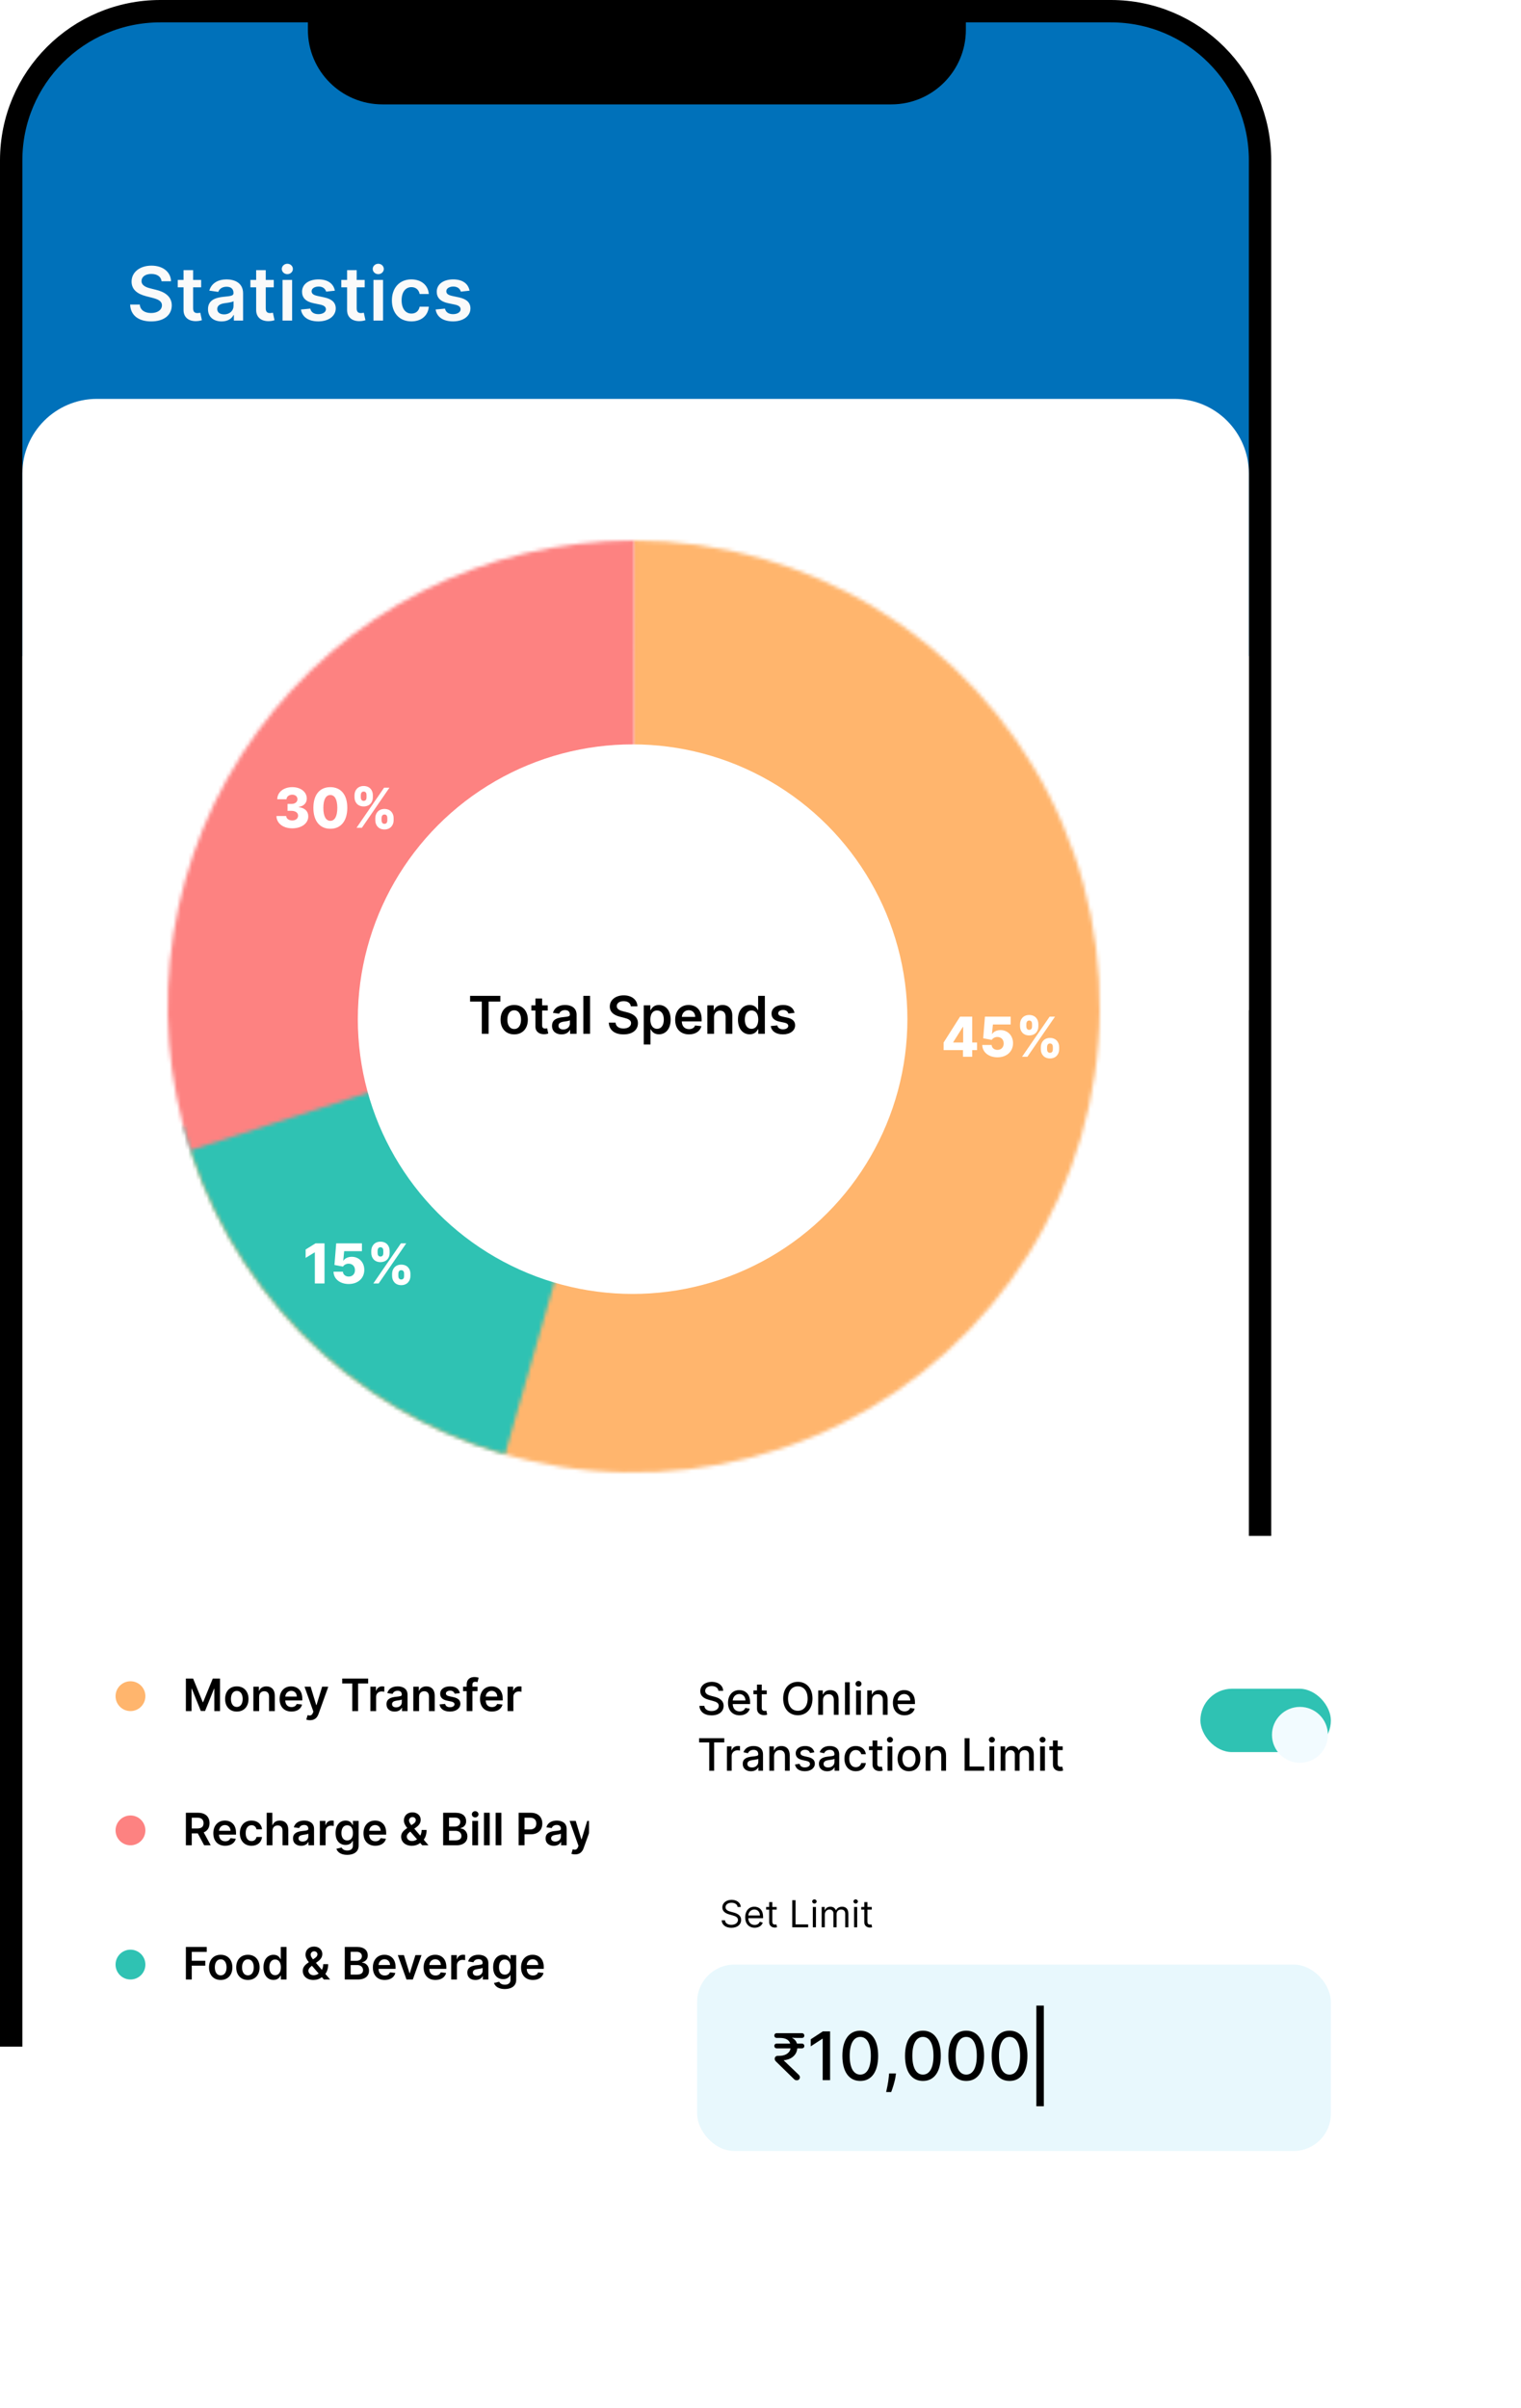 <svg width="408" height="646" viewBox="0 0 408 646" fill="none" xmlns="http://www.w3.org/2000/svg">
<path d="M3 43C3 20.909 20.909 3 43 3H298C320.091 3 338 20.909 338 43V549H170.5H3V43Z" fill="white"/>
<path d="M2 43C2 20.909 19.909 3 42 3H298C320.091 3 338 20.909 338 43V176H2V43Z" fill="#0071BA"/>
<path d="M338 549V43C338 20.909 320.091 3 298 3H43C20.909 3 3 20.909 3 43V549" stroke="black" stroke-width="6"/>
<path d="M6 127C6 115.954 14.954 107 26 107H315C326.046 107 335 115.954 335 127V271H6V127Z" fill="white"/>
<path d="M43.34 75.453H45.875C45.825 72.996 43.73 71.256 40.633 71.256C37.58 71.256 35.285 72.974 35.293 75.546C35.293 77.633 36.777 78.834 39.17 79.452L40.825 79.878C42.395 80.276 43.432 80.766 43.439 81.895C43.432 83.138 42.253 83.969 40.534 83.969C38.886 83.969 37.608 83.23 37.501 81.703H34.909C35.016 84.594 37.168 86.22 40.555 86.22C44.043 86.22 46.067 84.48 46.074 81.916C46.067 79.395 43.986 78.244 41.798 77.726L40.435 77.385C39.242 77.101 37.949 76.597 37.963 75.382C37.97 74.288 38.95 73.486 40.598 73.486C42.168 73.486 43.205 74.217 43.34 75.453ZM53.957 75.091H51.805V72.477H49.234V75.091H47.685V77.079H49.234V83.145C49.219 85.197 50.711 86.206 52.643 86.149C53.374 86.128 53.879 85.986 54.156 85.894L53.722 83.883C53.58 83.919 53.289 83.983 52.969 83.983C52.323 83.983 51.805 83.756 51.805 82.719V77.079H53.957V75.091ZM59.446 86.22C61.158 86.22 62.181 85.418 62.649 84.501H62.734V86H65.206V78.699C65.206 75.815 62.855 74.949 60.774 74.949C58.48 74.949 56.719 75.972 56.151 77.96L58.551 78.301C58.807 77.555 59.531 76.916 60.788 76.916C61.982 76.916 62.635 77.527 62.635 78.599V78.642C62.635 79.381 61.861 79.416 59.936 79.622C57.82 79.849 55.796 80.481 55.796 82.939C55.796 85.084 57.365 86.22 59.446 86.22ZM60.114 84.331C59.041 84.331 58.274 83.841 58.274 82.896C58.274 81.909 59.134 81.497 60.284 81.334C60.959 81.242 62.308 81.071 62.642 80.801V82.087C62.642 83.301 61.662 84.331 60.114 84.331ZM73.439 75.091H71.287V72.477H68.716V75.091H67.168V77.079H68.716V83.145C68.702 85.197 70.193 86.206 72.125 86.149C72.856 86.128 73.361 85.986 73.638 85.894L73.204 83.883C73.062 83.919 72.771 83.983 72.452 83.983C71.805 83.983 71.287 83.756 71.287 82.719V77.079H73.439V75.091ZM75.789 86H78.36V75.091H75.789V86ZM77.082 73.543C77.898 73.543 78.566 72.918 78.566 72.151C78.566 71.376 77.898 70.751 77.082 70.751C76.258 70.751 75.59 71.376 75.59 72.151C75.59 72.918 76.258 73.543 77.082 73.543ZM89.826 77.974C89.471 76.128 87.994 74.949 85.437 74.949C82.809 74.949 81.019 76.242 81.026 78.258C81.019 79.849 81.999 80.901 84.094 81.334L85.955 81.724C86.957 81.945 87.425 82.349 87.425 82.967C87.425 83.713 86.616 84.274 85.394 84.274C84.215 84.274 83.448 83.763 83.228 82.783L80.721 83.024C81.04 85.027 82.724 86.213 85.401 86.213C88.129 86.213 90.053 84.8 90.06 82.733C90.053 81.178 89.052 80.226 86.992 79.778L85.131 79.381C84.023 79.132 83.583 78.749 83.59 78.117C83.583 77.378 84.4 76.867 85.472 76.867C86.658 76.867 87.283 77.513 87.482 78.23L89.826 77.974ZM97.828 75.091H95.676V72.477H93.105V75.091H91.556V77.079H93.105V83.145C93.091 85.197 94.582 86.206 96.514 86.149C97.246 86.128 97.75 85.986 98.027 85.894L97.594 83.883C97.451 83.919 97.16 83.983 96.841 83.983C96.194 83.983 95.676 83.756 95.676 82.719V77.079H97.828V75.091ZM100.178 86H102.749V75.091H100.178V86ZM101.471 73.543C102.287 73.543 102.955 72.918 102.955 72.151C102.955 71.376 102.287 70.751 101.471 70.751C100.647 70.751 99.979 71.376 99.979 72.151C99.979 72.918 100.647 73.543 101.471 73.543ZM110.351 86.213C113.093 86.213 114.84 84.587 115.025 82.271H112.567C112.347 83.443 111.502 84.118 110.373 84.118C108.768 84.118 107.731 82.776 107.731 80.546C107.731 78.344 108.789 77.023 110.373 77.023C111.609 77.023 112.368 77.818 112.567 78.869H115.025C114.847 76.504 113.001 74.949 110.337 74.949C107.141 74.949 105.124 77.257 105.124 80.588C105.124 83.891 107.091 86.213 110.351 86.213ZM125.958 77.974C125.603 76.128 124.126 74.949 121.569 74.949C118.941 74.949 117.151 76.242 117.158 78.258C117.151 79.849 118.131 80.901 120.226 81.334L122.087 81.724C123.089 81.945 123.557 82.349 123.557 82.967C123.557 83.713 122.748 84.274 121.526 84.274C120.347 84.274 119.58 83.763 119.36 82.783L116.853 83.024C117.173 85.027 118.856 86.213 121.533 86.213C124.261 86.213 126.185 84.8 126.192 82.733C126.185 81.178 125.184 80.226 123.124 79.778L121.263 79.381C120.155 79.132 119.715 78.749 119.722 78.117C119.715 77.378 120.532 76.867 121.604 76.867C122.79 76.867 123.415 77.513 123.614 78.23L125.958 77.974Z" fill="#FAFAFA"/>
<path d="M82.589 2H259.089V8C259.089 19.046 250.135 28 239.089 28H102.589C91.544 28 82.589 19.046 82.589 8V2Z" fill="black"/>
<path d="M49.861 450.273V459H51.378V452.991H51.459L53.871 458.974H55.004L57.416 453.004H57.497V459H59.014V450.273H57.08L54.489 456.597H54.386L51.795 450.273H49.861ZM63.523 459.128C65.44 459.128 66.659 457.777 66.659 455.753C66.659 453.724 65.44 452.369 63.523 452.369C61.605 452.369 60.386 453.724 60.386 455.753C60.386 457.777 61.605 459.128 63.523 459.128ZM63.531 457.892C62.47 457.892 61.95 456.946 61.95 455.749C61.95 454.551 62.47 453.592 63.531 453.592C64.575 453.592 65.095 454.551 65.095 455.749C65.095 456.946 64.575 457.892 63.531 457.892ZM69.511 455.165C69.511 454.219 70.082 453.673 70.896 453.673C71.693 453.673 72.17 454.197 72.17 455.071V459H73.713V454.832C73.717 453.264 72.822 452.369 71.471 452.369C70.491 452.369 69.818 452.838 69.519 453.567H69.443V452.455H67.968V459H69.511V455.165ZM78.179 459.128C79.704 459.128 80.752 458.382 81.025 457.244L79.585 457.082C79.376 457.636 78.865 457.926 78.2 457.926C77.203 457.926 76.542 457.27 76.529 456.149H81.089V455.676C81.089 453.379 79.709 452.369 78.098 452.369C76.223 452.369 75 453.746 75 455.766C75 457.82 76.206 459.128 78.179 459.128ZM76.534 455.109C76.581 454.274 77.198 453.571 78.119 453.571C79.005 453.571 79.602 454.219 79.61 455.109H76.534ZM83.165 461.442C84.367 461.442 85.062 460.82 85.433 459.793L88.062 452.463L86.413 452.455L84.9 457.398H84.832L83.323 452.455H81.687L84.06 459.136L83.928 459.49C83.634 460.214 83.191 460.27 82.518 460.078L82.16 461.276C82.369 461.365 82.744 461.442 83.165 461.442ZM91.794 451.598H94.491V459H96.059V451.598H98.757V450.273H91.794V451.598ZM99.351 459H100.894V455.152C100.894 454.321 101.52 453.733 102.368 453.733C102.628 453.733 102.952 453.78 103.084 453.822V452.403C102.944 452.378 102.701 452.361 102.53 452.361C101.78 452.361 101.154 452.787 100.915 453.545H100.847V452.455H99.351V459ZM105.864 459.132C106.891 459.132 107.504 458.651 107.786 458.101H107.837V459H109.32V454.619C109.32 452.889 107.909 452.369 106.661 452.369C105.284 452.369 104.227 452.983 103.886 454.176L105.327 454.381C105.48 453.933 105.915 453.55 106.669 453.55C107.385 453.55 107.777 453.916 107.777 454.56V454.585C107.777 455.028 107.312 455.05 106.158 455.173C104.888 455.31 103.673 455.689 103.673 457.163C103.673 458.45 104.615 459.132 105.864 459.132ZM106.264 457.999C105.621 457.999 105.161 457.705 105.161 457.138C105.161 456.545 105.676 456.298 106.366 456.2C106.771 456.145 107.581 456.043 107.781 455.881V456.652C107.781 457.381 107.193 457.999 106.264 457.999ZM112.413 455.165C112.413 454.219 112.984 453.673 113.798 453.673C114.595 453.673 115.072 454.197 115.072 455.071V459H116.615V454.832C116.619 453.264 115.724 452.369 114.374 452.369C113.393 452.369 112.72 452.838 112.422 453.567H112.345V452.455H110.871V459H112.413V455.165ZM123.357 454.185C123.143 453.077 122.257 452.369 120.723 452.369C119.146 452.369 118.072 453.145 118.077 454.355C118.072 455.31 118.661 455.94 119.918 456.2L121.034 456.435C121.635 456.567 121.916 456.81 121.916 457.18C121.916 457.628 121.43 457.964 120.697 457.964C119.99 457.964 119.53 457.658 119.398 457.07L117.893 457.214C118.085 458.416 119.095 459.128 120.702 459.128C122.338 459.128 123.493 458.28 123.497 457.04C123.493 456.107 122.892 455.536 121.656 455.267L120.54 455.028C119.875 454.879 119.611 454.649 119.615 454.27C119.611 453.827 120.101 453.52 120.744 453.52C121.456 453.52 121.831 453.908 121.95 454.338L123.357 454.185ZM128.085 452.455H126.725V451.939C126.725 451.428 126.938 451.142 127.513 451.142C127.756 451.142 127.961 451.197 128.089 451.236L128.4 450.043C128.2 449.974 127.761 449.864 127.228 449.864C126.09 449.864 125.183 450.516 125.183 451.837V452.455H124.215V453.648H125.183V459H126.725V453.648H128.085V452.455ZM131.944 459.128C133.47 459.128 134.518 458.382 134.791 457.244L133.35 457.082C133.142 457.636 132.63 457.926 131.966 457.926C130.968 457.926 130.308 457.27 130.295 456.149H134.855V455.676C134.855 453.379 133.474 452.369 131.863 452.369C129.988 452.369 128.765 453.746 128.765 455.766C128.765 457.82 129.971 459.128 131.944 459.128ZM130.299 455.109C130.346 454.274 130.964 453.571 131.885 453.571C132.771 453.571 133.368 454.219 133.376 455.109H130.299ZM136.16 459H137.702V455.152C137.702 454.321 138.329 453.733 139.177 453.733C139.437 453.733 139.761 453.78 139.893 453.822V452.403C139.752 452.378 139.509 452.361 139.339 452.361C138.589 452.361 137.962 452.787 137.724 453.545H137.656V452.455H136.16V459ZM49.861 495H51.442V491.804H53.053L54.766 495H56.53L54.642 491.54C55.669 491.126 56.21 490.249 56.21 489.064C56.21 487.398 55.136 486.273 53.133 486.273H49.861V495ZM51.442 490.491V487.594H52.891C54.071 487.594 54.599 488.135 54.599 489.064C54.599 489.993 54.071 490.491 52.899 490.491H51.442ZM60.401 495.128C61.927 495.128 62.975 494.382 63.248 493.244L61.807 493.082C61.599 493.636 61.087 493.926 60.423 493.926C59.425 493.926 58.765 493.27 58.752 492.149H63.312V491.676C63.312 489.379 61.931 488.369 60.32 488.369C58.445 488.369 57.222 489.746 57.222 491.766C57.222 493.82 58.428 495.128 60.401 495.128ZM58.756 491.109C58.803 490.274 59.421 489.571 60.342 489.571C61.228 489.571 61.825 490.219 61.833 491.109H58.756ZM67.472 495.128C69.117 495.128 70.165 494.152 70.276 492.763H68.802C68.669 493.466 68.162 493.871 67.485 493.871C66.522 493.871 65.9 493.065 65.9 491.727C65.9 490.406 66.534 489.614 67.485 489.614C68.226 489.614 68.682 490.091 68.802 490.722H70.276C70.169 489.303 69.061 488.369 67.463 488.369C65.546 488.369 64.336 489.754 64.336 491.753C64.336 493.734 65.516 495.128 67.472 495.128ZM73.085 491.165C73.085 490.219 73.673 489.673 74.5 489.673C75.31 489.673 75.787 490.189 75.787 491.071V495H77.329V490.832C77.329 489.251 76.435 488.369 75.075 488.369C74.07 488.369 73.43 488.825 73.128 489.567H73.051V486.273H71.543V495H73.085V491.165ZM80.785 495.132C81.812 495.132 82.426 494.651 82.707 494.101H82.758V495H84.242V490.619C84.242 488.889 82.831 488.369 81.582 488.369C80.206 488.369 79.149 488.983 78.808 490.176L80.249 490.381C80.402 489.933 80.837 489.55 81.591 489.55C82.307 489.55 82.699 489.916 82.699 490.56V490.585C82.699 491.028 82.234 491.05 81.079 491.173C79.81 491.31 78.595 491.689 78.595 493.163C78.595 494.45 79.537 495.132 80.785 495.132ZM81.186 493.999C80.543 493.999 80.082 493.705 80.082 493.138C80.082 492.545 80.598 492.298 81.288 492.2C81.693 492.145 82.503 492.043 82.703 491.881V492.652C82.703 493.381 82.115 493.999 81.186 493.999ZM85.793 495H87.335V491.152C87.335 490.321 87.962 489.733 88.81 489.733C89.07 489.733 89.394 489.78 89.526 489.822V488.403C89.385 488.378 89.142 488.361 88.972 488.361C88.222 488.361 87.595 488.787 87.356 489.545H87.288V488.455H85.793V495ZM93.127 497.565C94.896 497.565 96.2 496.756 96.2 495.107V488.455H94.679V489.537H94.593C94.359 489.064 93.869 488.369 92.714 488.369C91.201 488.369 90.012 489.554 90.012 491.706C90.012 493.841 91.201 494.906 92.71 494.906C93.831 494.906 94.355 494.305 94.593 493.824H94.67V495.064C94.67 496.001 94.031 496.398 93.153 496.398C92.224 496.398 91.815 495.959 91.627 495.601L90.238 495.938C90.519 496.828 91.461 497.565 93.127 497.565ZM93.14 493.696C92.122 493.696 91.585 492.903 91.585 491.697C91.585 490.509 92.113 489.635 93.14 489.635C94.133 489.635 94.679 490.457 94.679 491.697C94.679 492.946 94.125 493.696 93.14 493.696ZM100.679 495.128C102.204 495.128 103.252 494.382 103.525 493.244L102.085 493.082C101.876 493.636 101.365 493.926 100.7 493.926C99.703 493.926 99.042 493.27 99.029 492.149H103.589V491.676C103.589 489.379 102.208 488.369 100.598 488.369C98.723 488.369 97.5 489.746 97.5 491.766C97.5 493.82 98.706 495.128 100.679 495.128ZM99.034 491.109C99.081 490.274 99.698 489.571 100.619 489.571C101.505 489.571 102.102 490.219 102.11 491.109H99.034ZM110.479 495.128C111.25 495.128 112.107 494.889 112.716 494.361L113.274 495H114.945L113.666 493.504C114.092 492.933 114.425 492.085 114.425 490.888H113.099C113.099 491.463 112.963 491.979 112.733 492.409L111.139 490.543L111.689 490.138C112.418 489.609 112.848 488.974 112.848 488.148C112.848 487.082 112.009 486.166 110.632 486.166C109.251 486.166 108.344 487.082 108.344 488.322C108.344 489.102 108.736 489.737 109.239 490.359C108.267 491.028 107.602 491.655 107.602 492.682C107.602 494.071 108.693 495.128 110.479 495.128ZM111.876 493.398C111.463 493.696 110.99 493.858 110.526 493.858C109.669 493.858 109.115 493.304 109.115 492.614C109.115 492.311 109.345 491.855 109.925 491.429L110.065 491.327L111.876 493.398ZM110.351 489.601C109.984 489.149 109.72 488.744 109.72 488.344C109.72 487.871 110.095 487.432 110.653 487.432C111.203 487.432 111.54 487.841 111.54 488.216C111.54 488.659 111.301 488.97 110.845 489.264L110.351 489.601ZM118.873 495H122.405C124.404 495 125.384 493.982 125.384 492.622C125.384 491.301 124.446 490.526 123.517 490.479V490.393C124.37 490.193 125.043 489.597 125.043 488.536C125.043 487.236 124.105 486.273 122.213 486.273H118.873V495ZM120.453 493.679V491.122H122.196C123.172 491.122 123.777 491.719 123.777 492.499C123.777 493.193 123.3 493.679 122.154 493.679H120.453ZM120.453 489.984V487.577H122.051C122.98 487.577 123.462 488.067 123.462 488.74C123.462 489.507 122.84 489.984 122.017 489.984H120.453ZM126.691 495H128.234V488.455H126.691V495ZM127.467 487.526C127.957 487.526 128.357 487.151 128.357 486.69C128.357 486.226 127.957 485.851 127.467 485.851C126.972 485.851 126.572 486.226 126.572 486.69C126.572 487.151 126.972 487.526 127.467 487.526ZM131.363 486.273H129.82V495H131.363V486.273ZM134.491 486.273H132.949V495H134.491V486.273ZM139.123 495H140.703V492.051H142.374C144.39 492.051 145.472 490.841 145.472 489.162C145.472 487.496 144.402 486.273 142.395 486.273H139.123V495ZM140.703 490.751V487.594H142.152C143.337 487.594 143.861 488.233 143.861 489.162C143.861 490.091 143.337 490.751 142.161 490.751H140.703ZM148.543 495.132C149.57 495.132 150.184 494.651 150.465 494.101H150.516V495H151.999V490.619C151.999 488.889 150.589 488.369 149.34 488.369C147.964 488.369 146.907 488.983 146.566 490.176L148.006 490.381C148.16 489.933 148.594 489.55 149.349 489.55C150.065 489.55 150.457 489.916 150.457 490.56V490.585C150.457 491.028 149.992 491.05 148.837 491.173C147.567 491.31 146.353 491.689 146.353 493.163C146.353 494.45 147.295 495.132 148.543 495.132ZM148.944 493.999C148.3 493.999 147.84 493.705 147.84 493.138C147.84 492.545 148.356 492.298 149.046 492.2C149.451 492.145 150.261 492.043 150.461 491.881V492.652C150.461 493.381 149.873 493.999 148.944 493.999ZM154.275 497.442C155.477 497.442 156.171 496.82 156.542 495.793L159.171 488.463L157.522 488.455L156.009 493.398H155.941L154.433 488.455H152.796L155.17 495.136L155.038 495.49C154.744 496.214 154.3 496.27 153.627 496.078L153.269 497.276C153.478 497.365 153.853 497.442 154.275 497.442ZM160.242 495H161.784V491.02C161.784 490.214 162.321 489.669 162.986 489.669C163.638 489.669 164.086 490.108 164.086 490.781V495H165.598V490.918C165.598 490.18 166.037 489.669 166.783 489.669C167.405 489.669 167.9 490.036 167.9 490.845V495H169.446V490.607C169.446 489.145 168.603 488.369 167.401 488.369C166.451 488.369 165.726 488.838 165.436 489.567H165.368C165.117 488.825 164.482 488.369 163.6 488.369C162.722 488.369 162.066 488.821 161.793 489.567H161.716V488.455H160.242V495ZM173.909 495.128C175.435 495.128 176.483 494.382 176.756 493.244L175.315 493.082C175.107 493.636 174.595 493.926 173.93 493.926C172.933 493.926 172.273 493.27 172.26 492.149H176.82V491.676C176.82 489.379 175.439 488.369 173.828 488.369C171.953 488.369 170.73 489.746 170.73 491.766C170.73 493.82 171.936 495.128 173.909 495.128ZM172.264 491.109C172.311 490.274 172.929 489.571 173.849 489.571C174.736 489.571 175.332 490.219 175.341 491.109H172.264ZM179.667 491.165C179.667 490.219 180.238 489.673 181.052 489.673C181.849 489.673 182.326 490.197 182.326 491.071V495H183.869V490.832C183.873 489.264 182.978 488.369 181.627 488.369C180.647 488.369 179.974 488.838 179.676 489.567H179.599V488.455H178.125V495H179.667V491.165ZM188.706 488.455H187.414V486.886H185.872V488.455H184.943V489.648H185.872V493.287C185.863 494.518 186.758 495.124 187.917 495.089C188.356 495.077 188.659 494.991 188.825 494.936L188.565 493.73C188.48 493.751 188.305 493.79 188.113 493.79C187.725 493.79 187.414 493.653 187.414 493.031V489.648H188.706V488.455ZM49.861 531H51.442V527.293H55.068V525.967H51.442V523.598H55.452V522.273H49.861V531ZM59.199 531.128C61.116 531.128 62.335 529.777 62.335 527.753C62.335 525.724 61.116 524.369 59.199 524.369C57.281 524.369 56.062 525.724 56.062 527.753C56.062 529.777 57.281 531.128 59.199 531.128ZM59.207 529.892C58.146 529.892 57.626 528.946 57.626 527.749C57.626 526.551 58.146 525.592 59.207 525.592C60.251 525.592 60.771 526.551 60.771 527.749C60.771 528.946 60.251 529.892 59.207 529.892ZM66.499 531.128C68.417 531.128 69.636 529.777 69.636 527.753C69.636 525.724 68.417 524.369 66.499 524.369C64.582 524.369 63.363 525.724 63.363 527.753C63.363 529.777 64.582 531.128 66.499 531.128ZM66.508 529.892C65.447 529.892 64.927 528.946 64.927 527.749C64.927 526.551 65.447 525.592 66.508 525.592C67.552 525.592 68.072 526.551 68.072 527.749C68.072 528.946 67.552 529.892 66.508 529.892ZM73.374 531.115C74.499 531.115 75.006 530.446 75.249 529.969H75.343V531H76.86V522.273H75.313V525.537H75.249C75.015 525.064 74.533 524.369 73.378 524.369C71.865 524.369 70.677 525.554 70.677 527.736C70.677 529.892 71.831 531.115 73.374 531.115ZM73.804 529.849C72.786 529.849 72.249 528.955 72.249 527.727C72.249 526.509 72.777 525.635 73.804 525.635C74.797 525.635 75.343 526.457 75.343 527.727C75.343 528.997 74.789 529.849 73.804 529.849ZM84.088 531.128C84.859 531.128 85.716 530.889 86.325 530.361L86.883 531H88.554L87.276 529.504C87.702 528.933 88.034 528.085 88.034 526.888H86.709C86.709 527.463 86.572 527.979 86.342 528.409L84.749 526.543L85.298 526.138C86.027 525.609 86.457 524.974 86.457 524.148C86.457 523.082 85.618 522.166 84.242 522.166C82.861 522.166 81.953 523.082 81.953 524.322C81.953 525.102 82.345 525.737 82.848 526.359C81.876 527.028 81.212 527.655 81.212 528.682C81.212 530.071 82.303 531.128 84.088 531.128ZM85.486 529.398C85.072 529.696 84.599 529.858 84.135 529.858C83.278 529.858 82.724 529.304 82.724 528.614C82.724 528.311 82.954 527.855 83.534 527.429L83.675 527.327L85.486 529.398ZM83.96 525.601C83.594 525.149 83.329 524.744 83.329 524.344C83.329 523.871 83.704 523.432 84.263 523.432C84.812 523.432 85.149 523.841 85.149 524.216C85.149 524.659 84.91 524.97 84.454 525.264L83.96 525.601ZM92.482 531H96.015C98.013 531 98.993 529.982 98.993 528.622C98.993 527.301 98.056 526.526 97.127 526.479V526.393C97.979 526.193 98.652 525.597 98.652 524.536C98.652 523.236 97.715 522.273 95.823 522.273H92.482V531ZM94.063 529.679V527.122H95.806C96.782 527.122 97.387 527.719 97.387 528.499C97.387 529.193 96.909 529.679 95.763 529.679H94.063ZM94.063 525.984V523.577H95.661C96.59 523.577 97.071 524.067 97.071 524.74C97.071 525.507 96.449 525.984 95.627 525.984H94.063ZM103.198 531.128C104.724 531.128 105.772 530.382 106.045 529.244L104.604 529.082C104.396 529.636 103.884 529.926 103.219 529.926C102.222 529.926 101.562 529.27 101.549 528.149H106.109V527.676C106.109 525.379 104.728 524.369 103.117 524.369C101.242 524.369 100.019 525.746 100.019 527.766C100.019 529.82 101.225 531.128 103.198 531.128ZM101.553 527.109C101.6 526.274 102.218 525.571 103.138 525.571C104.025 525.571 104.621 526.219 104.63 527.109H101.553ZM113.073 524.455H111.432L109.924 529.317H109.855L108.351 524.455H106.706L109.037 531H110.742L113.073 524.455ZM116.815 531.128C118.341 531.128 119.389 530.382 119.662 529.244L118.222 529.082C118.013 529.636 117.501 529.926 116.837 529.926C115.839 529.926 115.179 529.27 115.166 528.149H119.726V527.676C119.726 525.379 118.345 524.369 116.734 524.369C114.859 524.369 113.636 525.746 113.636 527.766C113.636 529.82 114.842 531.128 116.815 531.128ZM115.17 527.109C115.217 526.274 115.835 525.571 116.756 525.571C117.642 525.571 118.239 526.219 118.247 527.109H115.17ZM121.031 531H122.574V527.152C122.574 526.321 123.2 525.733 124.048 525.733C124.308 525.733 124.632 525.78 124.764 525.822V524.403C124.623 524.378 124.38 524.361 124.21 524.361C123.46 524.361 122.833 524.787 122.595 525.545H122.527V524.455H121.031V531ZM127.543 531.132C128.57 531.132 129.184 530.651 129.465 530.101H129.516V531H130.999V526.619C130.999 524.889 129.589 524.369 128.34 524.369C126.964 524.369 125.907 524.983 125.566 526.176L127.006 526.381C127.16 525.933 127.594 525.55 128.349 525.55C129.065 525.55 129.457 525.916 129.457 526.56V526.585C129.457 527.028 128.992 527.05 127.837 527.173C126.567 527.31 125.353 527.689 125.353 529.163C125.353 530.45 126.295 531.132 127.543 531.132ZM127.944 529.999C127.3 529.999 126.84 529.705 126.84 529.138C126.84 528.545 127.356 528.298 128.046 528.2C128.451 528.145 129.261 528.043 129.461 527.881V528.652C129.461 529.381 128.873 529.999 127.944 529.999ZM135.397 533.565C137.165 533.565 138.469 532.756 138.469 531.107V524.455H136.948V525.537H136.863C136.629 525.064 136.138 524.369 134.984 524.369C133.471 524.369 132.282 525.554 132.282 527.706C132.282 529.841 133.471 530.906 134.979 530.906C136.1 530.906 136.624 530.305 136.863 529.824H136.94V531.064C136.94 532.001 136.3 532.398 135.423 532.398C134.494 532.398 134.085 531.959 133.897 531.601L132.508 531.938C132.789 532.828 133.731 533.565 135.397 533.565ZM135.41 529.696C134.391 529.696 133.854 528.903 133.854 527.697C133.854 526.509 134.383 525.635 135.41 525.635C136.403 525.635 136.948 526.457 136.948 527.697C136.948 528.946 136.394 529.696 135.41 529.696ZM142.948 531.128C144.474 531.128 145.522 530.382 145.795 529.244L144.354 529.082C144.146 529.636 143.634 529.926 142.969 529.926C141.972 529.926 141.312 529.27 141.299 528.149H145.859V527.676C145.859 525.379 144.478 524.369 142.867 524.369C140.992 524.369 139.769 525.746 139.769 527.766C139.769 529.82 140.975 531.128 142.948 531.128ZM141.303 527.109C141.35 526.274 141.968 525.571 142.888 525.571C143.775 525.571 144.371 526.219 144.38 527.109H141.303Z" fill="black"/>
<circle cx="35" cy="455" r="4" fill="#FFB56D"/>
<circle cx="35" cy="491" r="4" fill="#FD8281"/>
<circle cx="35" cy="527" r="4" fill="#2FC2B3"/>
<mask id="path-11-inside-1" fill="white">
<path d="M170 145C193.053 145 215.657 151.375 235.312 163.42C254.968 175.465 270.91 192.711 281.376 213.251C291.842 233.791 296.423 256.826 294.615 279.807C292.806 302.789 284.677 324.823 271.127 343.473C257.577 362.123 239.134 376.663 217.836 385.485C196.538 394.307 173.215 397.067 150.446 393.461C127.677 389.855 106.349 380.022 88.819 365.051C71.29 350.079 58.242 330.552 51.118 308.627L109.263 289.735C112.903 300.936 119.569 310.912 128.525 318.561C137.481 326.21 148.377 331.234 160.01 333.076C171.642 334.919 183.558 333.508 194.439 329.001C205.32 324.494 214.743 317.066 221.666 307.537C228.588 298.009 232.741 286.752 233.665 275.011C234.59 263.269 232.249 251.501 226.902 241.007C221.555 230.513 213.41 221.702 203.368 215.548C193.326 209.395 181.778 206.138 170 206.138V145Z"/>
</mask>
<path d="M170 145C193.053 145 215.657 151.375 235.312 163.42C254.968 175.465 270.91 192.711 281.376 213.251C291.842 233.791 296.423 256.826 294.615 279.807C292.806 302.789 284.677 324.823 271.127 343.473C257.577 362.123 239.134 376.663 217.836 385.485C196.538 394.307 173.215 397.067 150.446 393.461C127.677 389.855 106.349 380.022 88.819 365.051C71.29 350.079 58.242 330.552 51.118 308.627L109.263 289.735C112.903 300.936 119.569 310.912 128.525 318.561C137.481 326.21 148.377 331.234 160.01 333.076C171.642 334.919 183.558 333.508 194.439 329.001C205.32 324.494 214.743 317.066 221.666 307.537C228.588 298.009 232.741 286.752 233.665 275.011C234.59 263.269 232.249 251.501 226.902 241.007C221.555 230.513 213.41 221.702 203.368 215.548C193.326 209.395 181.778 206.138 170 206.138V145Z" fill="white" stroke="#FFB56D" stroke-width="209.564" mask="url(#path-11-inside-1)"/>
<mask id="path-12-inside-2" fill="white">
<path d="M135.437 390.127C114.711 384.163 95.88 372.938 80.775 357.544C65.67 342.149 54.806 323.108 49.238 302.271L108.303 286.487C111.147 297.133 116.698 306.861 124.415 314.726C132.132 322.591 141.753 328.326 152.342 331.373L135.437 390.127Z"/>
</mask>
<path d="M135.437 390.127C114.711 384.163 95.88 372.938 80.775 357.544C65.67 342.149 54.806 323.108 49.238 302.271L108.303 286.487C111.147 297.133 116.698 306.861 124.415 314.726C132.132 322.591 141.753 328.326 152.342 331.373L135.437 390.127Z" fill="white" stroke="#2FC2B3" stroke-width="209.564" mask="url(#path-12-inside-2)"/>
<mask id="path-13-inside-3" fill="white">
<path d="M51.103 308.58C45.014 289.817 43.453 269.879 46.547 250.396C49.64 230.914 57.301 212.441 68.902 196.487C80.503 180.532 95.716 167.55 113.296 158.602C130.875 149.653 150.324 144.992 170.05 145L170 270L51.103 308.58Z"/>
</mask>
<path d="M51.103 308.58C45.014 289.817 43.453 269.879 46.547 250.396C49.64 230.914 57.301 212.441 68.902 196.487C80.503 180.532 95.716 167.55 113.296 158.602C130.875 149.653 150.324 144.992 170.05 145L170 270L51.103 308.58Z" fill="white" stroke="#FD8281" stroke-width="197.236" mask="url(#path-13-inside-3)"/>
<path d="M78.384 222.201C80.905 222.201 82.697 220.867 82.691 218.997C82.697 217.673 81.83 216.727 80.17 216.533V216.449C81.415 216.27 82.297 215.435 82.292 214.227C82.297 212.472 80.711 211.149 78.405 211.149C76.083 211.149 74.391 212.493 74.37 214.406H76.855C76.876 213.67 77.538 213.176 78.405 213.176C79.23 213.176 79.792 213.675 79.786 214.395C79.792 215.141 79.13 215.656 78.174 215.656H77.128V217.505H78.174C79.261 217.505 79.97 218.041 79.96 218.797C79.97 219.559 79.319 220.089 78.394 220.089C77.475 220.089 76.797 219.601 76.771 218.892H74.155C74.176 220.835 75.925 222.201 78.384 222.201ZM88.608 222.317C91.423 222.322 93.152 220.242 93.157 216.691C93.162 213.161 91.423 211.149 88.608 211.149C85.792 211.149 84.069 213.155 84.064 216.691C84.053 220.231 85.792 222.317 88.608 222.317ZM88.608 220.189C87.489 220.189 86.727 219.065 86.737 216.691C86.743 214.364 87.494 213.26 88.608 213.26C89.727 213.26 90.478 214.364 90.483 216.691C90.488 219.065 89.732 220.189 88.608 220.189ZM100.671 220.037C100.677 221.366 101.533 222.506 103.125 222.506C104.711 222.506 105.599 221.366 105.588 220.037V219.47C105.599 218.125 104.732 217.001 103.125 217.001C101.554 217.001 100.677 218.141 100.671 219.47V220.037ZM95.093 213.88C95.103 215.209 95.954 216.328 97.546 216.328C99.138 216.328 100.02 215.225 100.015 213.88V213.313C100.02 211.968 99.159 210.844 97.546 210.844C95.991 210.844 95.103 211.968 95.093 213.313V213.88ZM95.639 222.054H97.073L104.469 211.296H103.035L95.639 222.054ZM102.347 219.47C102.352 219.002 102.531 218.492 103.125 218.492C103.755 218.492 103.907 219.002 103.897 219.47V220.037C103.907 220.504 103.734 220.993 103.125 220.993C102.526 220.993 102.352 220.489 102.347 220.037V219.47ZM96.784 213.313C96.795 212.861 96.952 212.336 97.546 212.336C98.176 212.336 98.329 212.845 98.318 213.313V213.88C98.329 214.348 98.155 214.836 97.546 214.836C96.968 214.836 96.795 214.348 96.784 213.88V213.313Z" fill="white"/>
<path d="M253.117 281.693H258.312V283.479H260.797V281.693H262.084V279.644H260.797V272.721H257.524L253.117 279.665V281.693ZM258.365 279.644H255.701V279.56L258.28 275.473H258.365V279.644ZM267.565 283.626C270.071 283.626 271.742 282.05 271.742 279.833C271.742 277.785 270.313 276.324 268.38 276.324C267.36 276.324 266.515 276.76 266.158 277.354H266.094L266.341 274.817H271.106V272.721H264.203L263.736 278.52L266.031 278.951C266.32 278.468 266.919 278.168 267.55 278.173C268.537 278.173 269.241 278.872 269.236 279.907C269.241 280.937 268.548 281.63 267.565 281.63C266.73 281.63 266.042 281.11 266.005 280.317H263.484C263.515 282.25 265.212 283.626 267.565 283.626ZM279.194 281.462C279.2 282.791 280.056 283.931 281.648 283.931C283.234 283.931 284.122 282.791 284.111 281.462V280.895C284.122 279.55 283.255 278.426 281.648 278.426C280.077 278.426 279.2 279.566 279.194 280.895V281.462ZM273.616 275.305C273.626 276.634 274.477 277.753 276.069 277.753C277.66 277.753 278.543 276.65 278.538 275.305V274.738C278.543 273.393 277.681 272.269 276.069 272.269C274.514 272.269 273.626 273.393 273.616 274.738V275.305ZM274.162 283.479H275.596L282.992 272.721H281.558L274.162 283.479ZM280.87 280.895C280.875 280.427 281.054 279.918 281.648 279.918C282.278 279.918 282.43 280.427 282.42 280.895V281.462C282.43 281.929 282.257 282.418 281.648 282.418C281.049 282.418 280.875 281.914 280.87 281.462V280.895ZM275.307 274.738C275.318 274.286 275.475 273.761 276.069 273.761C276.699 273.761 276.852 274.27 276.841 274.738V275.305C276.852 275.773 276.678 276.261 276.069 276.261C275.491 276.261 275.318 275.773 275.307 275.305V274.738Z" fill="white"/>
<path d="M87.048 333.532H84.637L81.984 335.181V337.429L84.39 335.959H84.453V344.29H87.048V333.532ZM93.545 344.437C96.051 344.437 97.721 342.861 97.721 340.644C97.721 338.596 96.293 337.135 94.359 337.135C93.34 337.135 92.495 337.571 92.137 338.165H92.074L92.321 335.628H97.086V333.532H90.183L89.716 339.331L92.011 339.762C92.3 339.278 92.899 338.979 93.529 338.984C94.517 338.984 95.221 339.683 95.216 340.718C95.221 341.747 94.528 342.441 93.545 342.441C92.71 342.441 92.022 341.921 91.985 341.128H89.463C89.495 343.061 91.192 344.437 93.545 344.437ZM105.174 342.273C105.179 343.602 106.036 344.742 107.627 344.742C109.214 344.742 110.102 343.602 110.091 342.273V341.705C110.102 340.361 109.235 339.236 107.627 339.236C106.057 339.236 105.179 340.376 105.174 341.705V342.273ZM99.595 336.116C99.606 337.445 100.457 338.564 102.049 338.564C103.64 338.564 104.523 337.461 104.518 336.116V335.549C104.523 334.204 103.661 333.08 102.049 333.08C100.494 333.08 99.606 334.204 99.595 335.549V336.116ZM100.142 344.29H101.576L108.972 333.532H107.538L100.142 344.29ZM106.85 341.705C106.855 341.238 107.034 340.728 107.627 340.728C108.258 340.728 108.41 341.238 108.4 341.705V342.273C108.41 342.74 108.237 343.229 107.627 343.229C107.029 343.229 106.855 342.724 106.85 342.273V341.705ZM101.287 335.549C101.297 335.097 101.455 334.572 102.049 334.572C102.679 334.572 102.831 335.081 102.821 335.549V336.116C102.831 336.584 102.658 337.072 102.049 337.072C101.471 337.072 101.297 336.584 101.287 336.116V335.549Z" fill="white"/>
<g filter="url(#filter0_d)">
<circle cx="169.693" cy="270.307" r="73.71" fill="white"/>
</g>
<path d="M126.096 268.686H129.243V277.322H131.073V268.686H134.22V267.14H126.096V268.686ZM137.93 277.471C140.167 277.471 141.589 275.895 141.589 273.534C141.589 271.167 140.167 269.586 137.93 269.586C135.693 269.586 134.271 271.167 134.271 273.534C134.271 275.895 135.693 277.471 137.93 277.471ZM137.94 276.029C136.702 276.029 136.095 274.926 136.095 273.529C136.095 272.132 136.702 271.013 137.94 271.013C139.158 271.013 139.765 272.132 139.765 273.529C139.765 274.926 139.158 276.029 137.94 276.029ZM146.93 269.686H145.423V267.856H143.624V269.686H142.54V271.078H143.624V275.323C143.614 276.76 144.658 277.466 146.01 277.426C146.522 277.411 146.875 277.312 147.069 277.247L146.766 275.84C146.666 275.865 146.462 275.91 146.239 275.91C145.786 275.91 145.423 275.751 145.423 275.025V271.078H146.93V269.686ZM150.632 277.476C151.831 277.476 152.546 276.914 152.875 276.273H152.934V277.322H154.664V272.211C154.664 270.193 153.019 269.586 151.562 269.586C149.956 269.586 148.723 270.302 148.326 271.694L150.006 271.933C150.185 271.411 150.692 270.963 151.572 270.963C152.407 270.963 152.865 271.391 152.865 272.142V272.171C152.865 272.688 152.323 272.713 150.975 272.857C149.494 273.017 148.077 273.459 148.077 275.179C148.077 276.681 149.176 277.476 150.632 277.476ZM151.1 276.154C150.349 276.154 149.812 275.811 149.812 275.149C149.812 274.458 150.414 274.17 151.219 274.056C151.691 273.991 152.636 273.872 152.87 273.683V274.583C152.87 275.433 152.184 276.154 151.1 276.154ZM158.274 267.14H156.474V277.322H158.274V267.14ZM169.21 269.939H170.985C170.95 268.219 169.483 267.001 167.316 267.001C165.178 267.001 163.572 268.204 163.577 270.004C163.577 271.465 164.616 272.306 166.292 272.738L167.45 273.036C168.549 273.315 169.275 273.658 169.28 274.448C169.275 275.318 168.449 275.9 167.246 275.9C166.093 275.9 165.198 275.383 165.123 274.314H163.309C163.383 276.338 164.89 277.476 167.261 277.476C169.702 277.476 171.119 276.258 171.124 274.463C171.119 272.698 169.662 271.893 168.131 271.53L167.177 271.291C166.341 271.092 165.437 270.74 165.446 269.889C165.451 269.124 166.138 268.562 167.291 268.562C168.39 268.562 169.116 269.074 169.21 269.939ZM172.689 280.186H174.489V276.119H174.563C174.847 276.676 175.438 277.456 176.751 277.456C178.55 277.456 179.898 276.029 179.898 273.514C179.898 270.968 178.511 269.586 176.746 269.586C175.398 269.586 174.837 270.396 174.563 270.948H174.459V269.686H172.689V280.186ZM174.454 273.504C174.454 272.022 175.09 271.063 176.249 271.063C177.447 271.063 178.063 272.082 178.063 273.504C178.063 274.936 177.437 275.98 176.249 275.98C175.1 275.98 174.454 274.985 174.454 273.504ZM184.82 277.471C186.599 277.471 187.822 276.601 188.141 275.274L186.46 275.085C186.217 275.731 185.62 276.069 184.844 276.069C183.681 276.069 182.91 275.303 182.896 273.996H188.215V273.444C188.215 270.764 186.604 269.586 184.725 269.586C182.538 269.586 181.111 271.192 181.111 273.548C181.111 275.945 182.518 277.471 184.82 277.471ZM182.901 272.783C182.955 271.808 183.676 270.988 184.75 270.988C185.784 270.988 186.48 271.744 186.49 272.783H182.901ZM191.537 272.847C191.537 271.744 192.204 271.107 193.153 271.107C194.083 271.107 194.64 271.719 194.64 272.738V277.322H196.439V272.46C196.444 270.63 195.4 269.586 193.824 269.586C192.681 269.586 191.895 270.133 191.547 270.983H191.458V269.686H189.738V277.322H191.537V272.847ZM201.103 277.456C202.415 277.456 203.007 276.676 203.29 276.119H203.4V277.322H205.17V267.14H203.365V270.948H203.29C203.017 270.396 202.455 269.586 201.108 269.586C199.343 269.586 197.956 270.968 197.956 273.514C197.956 276.029 199.303 277.456 201.103 277.456ZM201.605 275.98C200.417 275.98 199.79 274.936 199.79 273.504C199.79 272.082 200.407 271.063 201.605 271.063C202.763 271.063 203.4 272.022 203.4 273.504C203.4 274.985 202.753 275.98 201.605 275.98ZM213.123 271.704C212.874 270.411 211.84 269.586 210.05 269.586C208.211 269.586 206.958 270.491 206.963 271.903C206.958 273.017 207.644 273.752 209.111 274.056L210.413 274.329C211.114 274.483 211.442 274.767 211.442 275.199C211.442 275.721 210.876 276.114 210.021 276.114C209.195 276.114 208.658 275.756 208.504 275.07L206.749 275.239C206.973 276.641 208.151 277.471 210.026 277.471C211.935 277.471 213.282 276.482 213.287 275.035C213.282 273.946 212.581 273.28 211.139 272.967L209.837 272.688C209.061 272.514 208.753 272.246 208.758 271.803C208.753 271.286 209.325 270.928 210.075 270.928C210.905 270.928 211.343 271.381 211.482 271.883L213.123 271.704Z" fill="black"/>
<g filter="url(#filter1_d)">
<rect x="158" y="407" width="230" height="214" rx="16" fill="white"/>
</g>
<path d="M192.719 453.565H193.989C193.95 452.168 192.714 451.153 190.942 451.153C189.19 451.153 187.848 452.155 187.848 453.659C187.848 454.874 188.717 455.585 190.119 455.964L191.151 456.246C192.084 456.493 192.804 456.8 192.804 457.575C192.804 458.428 191.99 458.99 190.869 458.99C189.855 458.99 189.011 458.538 188.935 457.588H187.614C187.699 459.169 188.922 460.145 190.878 460.145C192.928 460.145 194.108 459.067 194.108 457.588C194.108 456.016 192.706 455.406 191.598 455.134L190.746 454.912C190.064 454.737 189.156 454.418 189.161 453.582C189.161 452.841 189.838 452.291 190.912 452.291C191.913 452.291 192.625 452.76 192.719 453.565ZM198.4 460.132C199.828 460.132 200.838 459.429 201.127 458.364L199.922 458.146C199.691 458.764 199.137 459.08 198.413 459.08C197.322 459.08 196.589 458.372 196.555 457.111H201.208V456.659C201.208 454.294 199.794 453.369 198.311 453.369C196.487 453.369 195.285 454.759 195.285 456.77C195.285 458.803 196.47 460.132 198.4 460.132ZM196.559 456.156C196.61 455.227 197.284 454.422 198.319 454.422C199.308 454.422 199.956 455.155 199.96 456.156H196.559ZM205.678 453.455H204.335V451.886H203.061V453.455H202.102V454.477H203.061V458.342C203.057 459.531 203.964 460.107 204.97 460.085C205.375 460.081 205.648 460.004 205.797 459.949L205.567 458.896C205.482 458.913 205.324 458.952 205.119 458.952C204.706 458.952 204.335 458.815 204.335 458.078V454.477H205.678V453.455ZM217.946 455.636C217.946 452.845 216.276 451.153 214.017 451.153C211.75 451.153 210.084 452.845 210.084 455.636C210.084 458.423 211.75 460.119 214.017 460.119C216.276 460.119 217.946 458.428 217.946 455.636ZM216.642 455.636C216.642 457.763 215.517 458.918 214.017 458.918C212.513 458.918 211.392 457.763 211.392 455.636C211.392 453.51 212.513 452.355 214.017 452.355C215.517 452.355 216.642 453.51 216.642 455.636ZM220.76 456.114C220.76 455.07 221.399 454.473 222.285 454.473C223.15 454.473 223.674 455.04 223.674 455.99V460H224.949V455.837C224.949 454.217 224.058 453.369 222.72 453.369C221.735 453.369 221.092 453.825 220.789 454.52H220.708V453.455H219.485V460H220.76V456.114ZM227.931 451.273H226.657V460H227.931V451.273ZM229.646 460H230.92V453.455H229.646V460ZM230.289 452.445C230.728 452.445 231.094 452.104 231.094 451.686C231.094 451.268 230.728 450.923 230.289 450.923C229.846 450.923 229.484 451.268 229.484 451.686C229.484 452.104 229.846 452.445 230.289 452.445ZM233.908 456.114C233.908 455.07 234.547 454.473 235.434 454.473C236.299 454.473 236.823 455.04 236.823 455.99V460H238.097V455.837C238.097 454.217 237.206 453.369 235.868 453.369C234.884 453.369 234.24 453.825 233.938 454.52H233.857V453.455H232.634V460H233.908V456.114ZM242.627 460.132C244.054 460.132 245.064 459.429 245.354 458.364L244.148 458.146C243.918 458.764 243.364 459.08 242.64 459.08C241.549 459.08 240.816 458.372 240.782 457.111H245.435V456.659C245.435 454.294 244.02 453.369 242.537 453.369C240.713 453.369 239.512 454.759 239.512 456.77C239.512 458.803 240.696 460.132 242.627 460.132ZM240.786 456.156C240.837 455.227 241.51 454.422 242.546 454.422C243.534 454.422 244.182 455.155 244.186 456.156H240.786ZM187.528 467.406H190.247V475H191.56V467.406H194.283V466.273H187.528V467.406ZM194.993 475H196.267V471.003C196.267 470.146 196.928 469.528 197.831 469.528C198.096 469.528 198.394 469.575 198.496 469.605V468.386C198.368 468.369 198.117 468.357 197.955 468.357C197.188 468.357 196.532 468.791 196.293 469.494H196.225V468.455H194.993V475ZM201.445 475.145C202.527 475.145 203.137 474.595 203.38 474.105H203.431V475H204.675V470.653C204.675 468.749 203.175 468.369 202.135 468.369C200.951 468.369 199.86 468.847 199.434 470.04L200.631 470.312C200.819 469.848 201.296 469.401 202.152 469.401C202.975 469.401 203.397 469.831 203.397 470.572V470.602C203.397 471.067 202.919 471.058 201.743 471.195C200.503 471.339 199.233 471.663 199.233 473.151C199.233 474.438 200.201 475.145 201.445 475.145ZM201.722 474.122C201.002 474.122 200.482 473.798 200.482 473.168C200.482 472.486 201.087 472.243 201.824 472.145C202.238 472.089 203.218 471.979 203.401 471.795V472.639C203.401 473.415 202.783 474.122 201.722 474.122ZM207.646 471.114C207.646 470.07 208.286 469.473 209.172 469.473C210.037 469.473 210.561 470.04 210.561 470.99V475H211.835V470.837C211.835 469.217 210.945 468.369 209.607 468.369C208.622 468.369 207.979 468.825 207.676 469.52H207.595V468.455H206.372V475H207.646V471.114ZM218.449 470.053C218.185 469.034 217.388 468.369 215.973 468.369C214.494 468.369 213.446 469.149 213.446 470.308C213.446 471.237 214.009 471.855 215.236 472.128L216.344 472.371C216.974 472.511 217.268 472.793 217.268 473.202C217.268 473.709 216.727 474.105 215.892 474.105C215.129 474.105 214.639 473.777 214.486 473.134L213.254 473.321C213.467 474.48 214.43 475.132 215.901 475.132C217.482 475.132 218.577 474.293 218.577 473.108C218.577 472.183 217.989 471.612 216.787 471.335L215.747 471.097C215.027 470.926 214.716 470.683 214.72 470.24C214.716 469.737 215.261 469.379 215.986 469.379C216.778 469.379 217.145 469.818 217.294 470.257L218.449 470.053ZM221.882 475.145C222.965 475.145 223.574 474.595 223.817 474.105H223.868V475H225.113V470.653C225.113 468.749 223.613 468.369 222.573 468.369C221.388 468.369 220.297 468.847 219.871 470.04L221.069 470.312C221.256 469.848 221.733 469.401 222.59 469.401C223.412 469.401 223.834 469.831 223.834 470.572V470.602C223.834 471.067 223.357 471.058 222.181 471.195C220.941 471.339 219.671 471.663 219.671 473.151C219.671 474.438 220.638 475.145 221.882 475.145ZM222.159 474.122C221.439 474.122 220.919 473.798 220.919 473.168C220.919 472.486 221.525 472.243 222.262 472.145C222.675 472.089 223.655 471.979 223.838 471.795V472.639C223.838 473.415 223.221 474.122 222.159 474.122ZM229.567 475.132C231.114 475.132 232.115 474.203 232.256 472.929H231.016C230.854 473.636 230.304 474.054 229.575 474.054C228.497 474.054 227.803 473.155 227.803 471.727C227.803 470.325 228.51 469.443 229.575 469.443C230.385 469.443 230.879 469.955 231.016 470.568H232.256C232.119 469.247 231.041 468.369 229.554 468.369C227.709 468.369 226.516 469.759 226.516 471.757C226.516 473.73 227.666 475.132 229.567 475.132ZM236.674 468.455H235.331V466.886H234.057V468.455H233.098V469.477H234.057V473.342C234.053 474.531 234.961 475.107 235.966 475.085C236.371 475.081 236.644 475.004 236.793 474.949L236.563 473.896C236.478 473.913 236.32 473.952 236.115 473.952C235.702 473.952 235.331 473.815 235.331 473.078V469.477H236.674V468.455ZM238.083 475H239.357V468.455H238.083V475ZM238.727 467.445C239.165 467.445 239.532 467.104 239.532 466.686C239.532 466.268 239.165 465.923 238.727 465.923C238.283 465.923 237.921 466.268 237.921 466.686C237.921 467.104 238.283 467.445 238.727 467.445ZM243.828 475.132C245.674 475.132 246.88 473.781 246.88 471.757C246.88 469.72 245.674 468.369 243.828 468.369C241.983 468.369 240.777 469.72 240.777 471.757C240.777 473.781 241.983 475.132 243.828 475.132ZM243.833 474.062C242.627 474.062 242.064 473.01 242.064 471.753C242.064 470.5 242.627 469.435 243.833 469.435C245.03 469.435 245.593 470.5 245.593 471.753C245.593 473.01 245.03 474.062 243.833 474.062ZM249.576 471.114C249.576 470.07 250.215 469.473 251.102 469.473C251.967 469.473 252.491 470.04 252.491 470.99V475H253.765V470.837C253.765 469.217 252.874 468.369 251.536 468.369C250.552 468.369 249.908 468.825 249.606 469.52H249.525V468.455H248.302V475H249.576V471.114ZM258.752 475H264.023V473.866H260.069V466.273H258.752V475ZM265.423 475H266.697V468.455H265.423V475ZM266.066 467.445C266.505 467.445 266.872 467.104 266.872 466.686C266.872 466.268 266.505 465.923 266.066 465.923C265.623 465.923 265.261 466.268 265.261 466.686C265.261 467.104 265.623 467.445 266.066 467.445ZM268.411 475H269.685V470.964C269.685 470.082 270.303 469.469 271.028 469.469C271.735 469.469 272.225 469.938 272.225 470.649V475H273.495V470.828C273.495 470.04 273.977 469.469 274.808 469.469C275.481 469.469 276.035 469.844 276.035 470.73V475H277.309V470.611C277.309 469.115 276.474 468.369 275.289 468.369C274.347 468.369 273.64 468.821 273.325 469.52H273.256C272.971 468.804 272.37 468.369 271.496 468.369C270.631 468.369 269.988 468.8 269.715 469.52H269.634V468.455H268.411V475ZM279.017 475H280.291V468.455H279.017V475ZM279.66 467.445C280.099 467.445 280.466 467.104 280.466 466.686C280.466 466.268 280.099 465.923 279.66 465.923C279.217 465.923 278.855 466.268 278.855 466.686C278.855 467.104 279.217 467.445 279.66 467.445ZM285.06 468.455H283.718V466.886H282.444V468.455H281.485V469.477H282.444V473.342C282.44 474.531 283.347 475.107 284.353 475.085C284.758 475.081 285.031 475.004 285.18 474.949L284.95 473.896C284.864 473.913 284.707 473.952 284.502 473.952C284.089 473.952 283.718 473.815 283.718 473.078V469.477H285.06V468.455Z" fill="black"/>
<rect x="322" y="453" width="35" height="17" rx="8.5" fill="#2FC2B3"/>
<g filter="url(#filter2_d)">
<circle cx="348.7" cy="461.5" r="7.5" fill="#F2FBFF"/>
</g>
<path d="M197.858 511.545H198.71C198.671 510.448 197.659 509.628 196.253 509.628C194.861 509.628 193.767 510.438 193.767 511.659C193.767 512.639 194.477 513.222 195.614 513.548L196.509 513.804C197.276 514.017 197.957 514.287 197.957 515.011C197.957 515.807 197.19 516.332 196.182 516.332C195.315 516.332 194.548 515.949 194.477 515.125H193.568C193.653 516.318 194.619 517.128 196.182 517.128C197.858 517.128 198.81 516.205 198.81 515.026C198.81 513.662 197.517 513.222 196.764 513.023L196.026 512.824C195.486 512.682 194.619 512.398 194.619 511.616C194.619 510.92 195.259 510.409 196.224 510.409C197.105 510.409 197.773 510.828 197.858 511.545ZM202.431 517.114C203.539 517.114 204.349 516.56 204.604 515.736L203.795 515.509C203.581 516.077 203.088 516.361 202.431 516.361C201.447 516.361 200.769 515.725 200.73 514.557H204.689V514.202C204.689 512.17 203.482 511.474 202.346 511.474C200.868 511.474 199.888 512.639 199.888 514.315C199.888 515.991 200.854 517.114 202.431 517.114ZM200.73 513.832C200.787 512.984 201.387 512.227 202.346 512.227C203.255 512.227 203.837 512.909 203.837 513.832H200.73ZM208.336 511.545H207.172V510.239H206.334V511.545H205.51V512.256H206.334V515.665C206.334 516.616 207.101 517.071 207.811 517.071C208.123 517.071 208.322 517.014 208.436 516.972L208.265 516.219C208.194 516.233 208.081 516.261 207.896 516.261C207.527 516.261 207.172 516.148 207.172 515.438V512.256H208.336V511.545ZM212.523 517H216.785V516.219H213.404V509.727H212.523V517ZM218.035 517H218.873V511.545H218.035V517ZM218.461 510.636C218.787 510.636 219.057 510.381 219.057 510.068C219.057 509.756 218.787 509.5 218.461 509.5C218.134 509.5 217.864 509.756 217.864 510.068C217.864 510.381 218.134 510.636 218.461 510.636ZM220.408 517H221.246V513.591C221.246 512.792 221.828 512.227 222.482 512.227C223.117 512.227 223.561 512.643 223.561 513.264V517H224.413V513.449C224.413 512.746 224.854 512.227 225.621 512.227C226.217 512.227 226.729 512.543 226.729 513.349V517H227.567V513.349C227.567 512.067 226.878 511.474 225.905 511.474C225.124 511.474 224.552 511.833 224.271 512.398H224.214C223.945 511.815 223.469 511.474 222.751 511.474C222.041 511.474 221.516 511.815 221.288 512.398H221.217V511.545H220.408V517ZM229.099 517H229.937V511.545H229.099V517ZM229.525 510.636C229.852 510.636 230.122 510.381 230.122 510.068C230.122 509.756 229.852 509.5 229.525 509.5C229.199 509.5 228.929 509.756 228.929 510.068C228.929 510.381 229.199 510.636 229.525 510.636ZM233.844 511.545H232.68V510.239H231.841V511.545H231.018V512.256H231.841V515.665C231.841 516.616 232.608 517.071 233.319 517.071C233.631 517.071 233.83 517.014 233.944 516.972L233.773 516.219C233.702 516.233 233.589 516.261 233.404 516.261C233.035 516.261 232.68 516.148 232.68 515.438V512.256H233.844V511.545Z" fill="black"/>
<rect x="187" y="527" width="170" height="50" rx="10" fill="#E8F8FD"/>
<path d="M208.404 546.678C208.164 546.678 207.984 546.612 207.864 546.48C207.756 546.348 207.702 546.198 207.702 546.03C207.702 545.862 207.756 545.718 207.864 545.598C207.984 545.466 208.164 545.4 208.404 545.4H215.064C215.304 545.4 215.478 545.466 215.586 545.598C215.706 545.73 215.766 545.88 215.766 546.048C215.766 546.216 215.706 546.366 215.586 546.498C215.478 546.618 215.304 546.678 215.064 546.678H214.092C213.672 546.678 213.318 546.672 213.03 546.66C212.742 546.648 212.568 546.636 212.508 546.624V546.696C212.76 546.804 213.006 546.984 213.246 547.236C213.486 547.488 213.666 547.806 213.786 548.19H215.064C215.304 548.19 215.478 548.256 215.586 548.388C215.706 548.52 215.766 548.67 215.766 548.838C215.766 549.006 215.706 549.156 215.586 549.288C215.478 549.408 215.304 549.468 215.064 549.468H213.876C213.816 550.02 213.666 550.494 213.426 550.89C213.186 551.274 212.892 551.592 212.544 551.844C212.208 552.096 211.83 552.288 211.41 552.42C211.002 552.552 210.6 552.636 210.204 552.672L214.272 556.578C214.464 556.77 214.56 556.986 214.56 557.226C214.56 557.454 214.488 557.646 214.344 557.802C214.2 557.958 214.002 558.036 213.75 558.036C213.618 558.036 213.486 558.018 213.354 557.982C213.234 557.934 213.108 557.844 212.976 557.712L208.188 553.032C208.056 552.912 207.96 552.792 207.9 552.672C207.84 552.54 207.81 552.408 207.81 552.276C207.81 552.048 207.882 551.862 208.026 551.718C208.17 551.562 208.356 551.484 208.584 551.484H208.818C209.19 551.484 209.556 551.454 209.916 551.394C210.288 551.322 210.618 551.208 210.906 551.052C211.206 550.884 211.458 550.674 211.662 550.422C211.866 550.17 211.998 549.852 212.058 549.468H208.404C208.164 549.468 207.984 549.402 207.864 549.27C207.756 549.138 207.702 548.988 207.702 548.82C207.702 548.652 207.756 548.508 207.864 548.388C207.984 548.256 208.164 548.19 208.404 548.19H211.968C211.656 547.182 210.738 546.678 209.214 546.678H208.404ZM222.665 544.909H220.741L217.475 547.044V548.936L220.607 546.891H220.684V558H222.665V544.909ZM230.764 558.217C233.787 558.217 235.558 555.75 235.558 551.461C235.558 547.204 233.762 544.73 230.764 544.73C227.76 544.73 225.97 547.197 225.964 551.461C225.964 555.744 227.734 558.211 230.764 558.217ZM230.764 556.511C228.993 556.511 227.926 554.734 227.926 551.461C227.932 548.201 229 546.405 230.764 546.405C232.522 546.405 233.596 548.201 233.596 551.461C233.596 554.734 232.528 556.511 230.764 556.511ZM240.338 556.21H238.497L238.433 556.926C238.286 558.658 237.877 560.403 237.704 561.196H239.059C239.366 560.359 240.044 558.441 240.242 556.907L240.338 556.21ZM247.569 558.217C250.592 558.217 252.363 555.75 252.363 551.461C252.363 547.204 250.567 544.73 247.569 544.73C244.564 544.73 242.775 547.197 242.768 551.461C242.768 555.744 244.539 558.211 247.569 558.217ZM247.569 556.511C245.798 556.511 244.731 554.734 244.731 551.461C244.737 548.201 245.805 546.405 247.569 546.405C249.327 546.405 250.4 548.201 250.4 551.461C250.4 554.734 249.333 556.511 247.569 556.511ZM259.188 558.217C262.211 558.217 263.982 555.75 263.982 551.461C263.982 547.204 262.186 544.73 259.188 544.73C256.184 544.73 254.394 547.197 254.387 551.461C254.387 555.744 256.158 558.211 259.188 558.217ZM259.188 556.511C257.417 556.511 256.35 554.734 256.35 551.461C256.356 548.201 257.424 546.405 259.188 546.405C260.946 546.405 262.02 548.201 262.02 551.461C262.02 554.734 260.952 556.511 259.188 556.511ZM270.807 558.217C273.83 558.217 275.601 555.75 275.601 551.461C275.601 547.204 273.805 544.73 270.807 544.73C267.803 544.73 266.013 547.197 266.007 551.461C266.007 555.744 267.777 558.211 270.807 558.217ZM270.807 556.511C269.036 556.511 267.969 554.734 267.969 551.461C267.975 548.201 269.043 546.405 270.807 546.405C272.565 546.405 273.639 548.201 273.639 551.461C273.639 554.734 272.571 556.511 270.807 556.511Z" fill="black"/>
<line x1="279" y1="538" x2="279" y2="565" stroke="black" stroke-width="2"/>
<defs>
<filter id="filter0_d" x="83.656" y="187.352" width="172.075" height="172.075" filterUnits="userSpaceOnUse" color-interpolation-filters="sRGB">
<feFlood flood-opacity="0" result="BackgroundImageFix"/>
<feColorMatrix in="SourceAlpha" type="matrix" values="0 0 0 0 0 0 0 0 0 0 0 0 0 0 0 0 0 0 127 0"/>
<feOffset dy="3.082"/>
<feGaussianBlur stdDeviation="6.164"/>
<feColorMatrix type="matrix" values="0 0 0 0 0 0 0 0 0 0.161 0 0 0 0 0.439 0 0 0 0.1 0"/>
<feBlend mode="normal" in2="BackgroundImageFix" result="effect1_dropShadow"/>
<feBlend mode="normal" in="SourceGraphic" in2="effect1_dropShadow" result="shape"/>
</filter>
<filter id="filter1_d" x="138" y="392" width="270" height="254" filterUnits="userSpaceOnUse" color-interpolation-filters="sRGB">
<feFlood flood-opacity="0" result="BackgroundImageFix"/>
<feColorMatrix in="SourceAlpha" type="matrix" values="0 0 0 0 0 0 0 0 0 0 0 0 0 0 0 0 0 0 127 0"/>
<feOffset dy="5"/>
<feGaussianBlur stdDeviation="10"/>
<feColorMatrix type="matrix" values="0 0 0 0 0 0 0 0 0 0.161 0 0 0 0 0.439 0 0 0 0.1 0"/>
<feBlend mode="normal" in2="BackgroundImageFix" result="effect1_dropShadow"/>
<feBlend mode="normal" in="SourceGraphic" in2="effect1_dropShadow" result="shape"/>
</filter>
<filter id="filter2_d" x="325.7" y="442.375" width="46" height="46" filterUnits="userSpaceOnUse" color-interpolation-filters="sRGB">
<feFlood flood-opacity="0" result="BackgroundImageFix"/>
<feColorMatrix in="SourceAlpha" type="matrix" values="0 0 0 0 0 0 0 0 0 0 0 0 0 0 0 0 0 0 127 0"/>
<feOffset dy="3.875"/>
<feGaussianBlur stdDeviation="7.75"/>
<feColorMatrix type="matrix" values="0 0 0 0 0 0 0 0 0 0.161 0 0 0 0 0.439 0 0 0 0.1 0"/>
<feBlend mode="normal" in2="BackgroundImageFix" result="effect1_dropShadow"/>
<feBlend mode="normal" in="SourceGraphic" in2="effect1_dropShadow" result="shape"/>
</filter>
</defs>
</svg>
